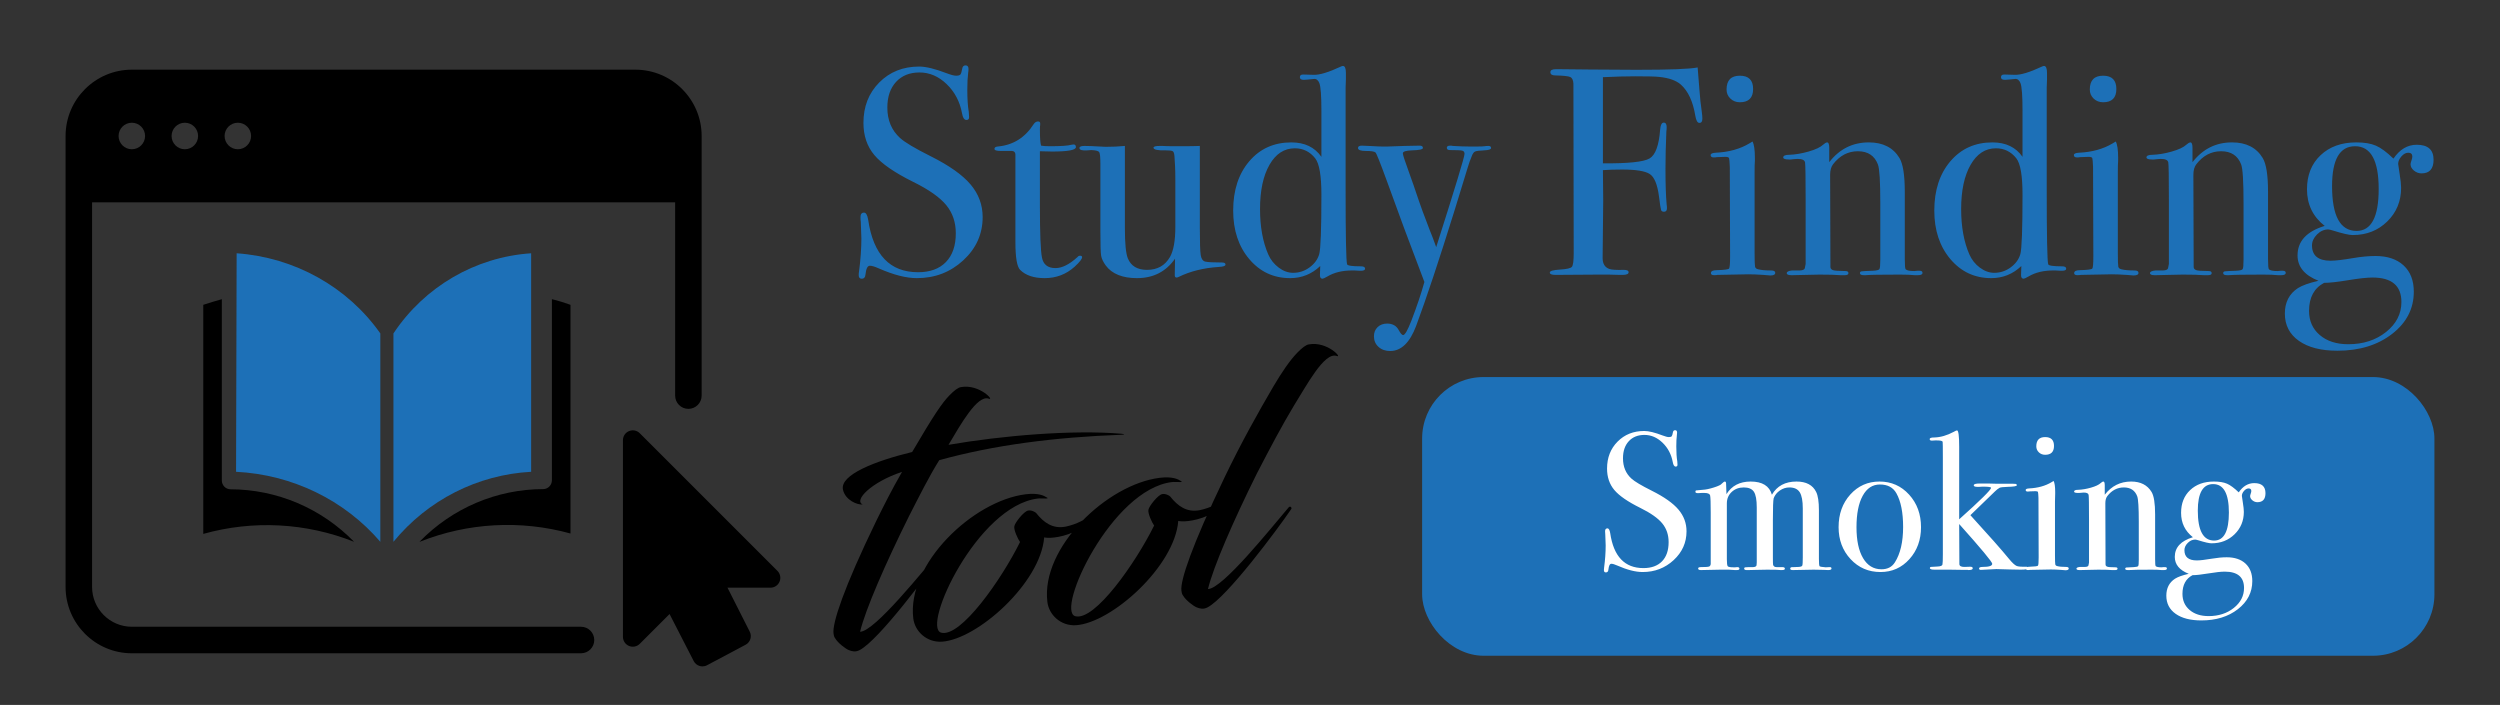 <?xml version="1.0" encoding="UTF-8"?>
<svg width="610px" height="172px" viewBox="0 0 610 172" version="1.1" xmlns="http://www.w3.org/2000/svg" xmlns:xlink="http://www.w3.org/1999/xlink">
    <rect x="0" y="0" width="610" height="172" fill="#333333" stroke="none"/>
    <!-- Generator: Sketch 57.1 (83088) - https://sketch.com -->
    <title>studyfindiing-smoking-1c flat</title>
    <desc>Created with Sketch.</desc>
    <g id="studyfindiing-smoking-1c-flat" stroke="none" stroke-width="1" fill="none" fill-rule="evenodd">
        <g id="Group-4" transform="translate(193, 0)" fill-rule="nonzero">
            <path d="M46.768,52.96 C46.768,57.088 45.196,60.604 42.052,63.508 C38.908,66.412 35.128,67.864 30.712,67.864 C28.12,67.864 25.024,67.072 21.424,65.488 C20.464,65.056 19.744,64.84 19.264,64.84 C18.688,64.84 18.328,65.536 18.184,66.928 C18.136,67.648 17.824,68.008 17.248,68.008 C16.768,68.008 16.528,67.72 16.528,67.144 C16.528,66.76 16.552,66.472 16.6,66.28 C16.984,63.352 17.176,60.64 17.176,58.144 C17.176,57.664 17.128,56.32 17.032,54.112 C16.984,53.824 16.96,53.44 16.96,52.96 C16.96,52.24 17.248,51.88 17.824,51.88 C18.304,51.88 18.64,52.456 18.832,53.608 C20.08,62.152 24.136,66.424 31,66.424 C33.928,66.424 36.196,65.596 37.804,63.94 C39.412,62.284 40.216,59.944 40.216,56.92 C40.216,54.232 39.436,51.94 37.876,50.044 C36.316,48.148 33.64,46.264 29.848,44.392 C25.288,42.136 22.12,39.952 20.344,37.84 C18.568,35.728 17.68,33.112 17.68,29.992 C17.68,26.008 18.964,22.72 21.532,20.128 C24.1,17.536 27.352,16.24 31.288,16.24 C32.92,16.24 35.176,16.792 38.056,17.896 C39.064,18.28 39.808,18.472 40.288,18.472 C40.816,18.472 41.164,18.376 41.332,18.184 C41.5,17.992 41.656,17.488 41.8,16.672 C41.896,16.192 42.16,15.952 42.592,15.952 C43.072,15.952 43.312,16.24 43.312,16.816 C43.312,17.2 43.288,17.488 43.24,17.68 C43.096,18.832 43.024,20.224 43.024,21.856 C43.024,24.16 43.144,25.984 43.384,27.328 L43.456,28.48 C43.504,29.008 43.288,29.272 42.808,29.272 C42.28,29.272 41.92,28.72 41.728,27.616 C41.2,24.784 39.952,22.42 37.984,20.524 C36.016,18.628 33.808,17.68 31.36,17.68 C28.96,17.68 27.052,18.448 25.636,19.984 C24.22,21.52 23.512,23.608 23.512,26.248 C23.512,29.32 24.544,31.792 26.608,33.664 C27.76,34.72 30.256,36.208 34.096,38.128 C38.608,40.384 41.848,42.676 43.816,45.004 C45.784,47.332 46.768,49.984 46.768,52.96 Z M71.032,62.752 C71.032,63.184 70.432,63.952 69.232,65.056 C67.168,66.928 64.72,67.864 61.888,67.864 C59.248,67.864 57.256,67.192 55.912,65.848 C55.144,65.08 54.76,62.824 54.76,59.08 L54.76,37.624 C54.712,37.144 54.448,36.88 53.968,36.832 L51.232,36.832 C50.176,36.832 49.648,36.664 49.648,36.328 C49.648,35.992 49.912,35.8 50.44,35.752 C54.184,35.416 57.112,33.592 59.224,30.28 C59.512,29.848 59.872,29.632 60.304,29.632 C60.64,29.632 60.808,29.8 60.808,30.136 L60.808,30.424 C60.76,30.664 60.736,31.072 60.736,31.648 C60.736,33.664 60.832,34.96 61.024,35.536 C61.456,35.632 62.176,35.68 63.184,35.68 C65.824,35.68 67.576,35.56 68.44,35.32 C68.632,35.272 68.8,35.248 68.944,35.248 C69.328,35.248 69.52,35.464 69.52,35.896 C69.52,36.616 67.576,36.976 63.688,36.976 C63.016,36.976 62.032,36.952 60.736,36.904 L60.736,50.224 C60.736,56.944 60.904,61.156 61.24,62.86 C61.576,64.564 62.68,65.416 64.552,65.416 C66.136,65.416 67.912,64.528 69.88,62.752 C70.072,62.512 70.288,62.392 70.528,62.392 C70.864,62.392 71.032,62.512 71.032,62.752 Z M106.024,64.552 C106.024,64.888 105.496,65.08 104.44,65.128 C100.696,65.368 97.408,66.184 94.576,67.576 C94.384,67.672 94.216,67.72 94.072,67.72 C93.784,67.72 93.64,67.528 93.64,67.144 L93.712,63.112 C91.504,66.28 88.408,67.864 84.424,67.864 C80.872,67.864 78.328,66.832 76.792,64.768 C76.168,63.904 75.796,63.112 75.676,62.392 C75.556,61.672 75.496,59.728 75.496,56.56 L75.496,40.072 C75.496,38.392 75.4,37.408 75.208,37.12 C75.016,36.832 74.368,36.664 73.264,36.616 L72.328,36.688 C71.032,36.784 70.384,36.592 70.384,36.112 C70.384,35.776 70.792,35.608 71.608,35.608 C72.472,35.608 73.72,35.656 75.352,35.752 C76.168,35.8 76.648,35.824 76.792,35.824 C78.472,35.824 80.032,35.752 81.472,35.608 L81.472,55.696 C81.472,59.392 81.712,61.84 82.192,63.04 C82.96,64.912 84.52,65.848 86.872,65.848 C89.416,65.848 91.288,64.792 92.488,62.68 C93.352,61.144 93.784,58.696 93.784,55.336 L93.784,44.176 C93.784,42.544 93.76,41.32 93.712,40.504 L93.568,38.128 C93.52,37.408 93.364,36.988 93.1,36.868 C92.836,36.748 92.296,36.688 91.48,36.688 C89.464,36.736 88.456,36.52 88.456,36.04 C88.456,35.752 88.96,35.608 89.968,35.608 L90.616,35.608 C91,35.656 92.272,35.68 94.432,35.68 C97.312,35.68 99.088,35.656 99.76,35.608 L99.76,55.696 C99.76,59.152 99.832,61.336 99.976,62.248 C100.12,63.16 100.492,63.688 101.092,63.832 C101.692,63.976 103.048,64.048 105.16,64.048 C105.736,64.048 106.024,64.216 106.024,64.552 Z M140.08,65.56 C140.08,65.896 139.744,66.064 139.072,66.064 L138.712,66.064 C138.328,66.064 137.92,66.04 137.488,65.992 L136.912,65.992 C134.56,65.992 132.568,66.472 130.936,67.432 C130.264,67.816 129.856,68.008 129.712,68.008 C129.28,68.008 129.064,67.72 129.064,67.144 L129.136,64.912 C127.072,66.88 124.624,67.864 121.792,67.864 C117.76,67.864 114.436,66.316 111.82,63.22 C109.204,60.124 107.896,56.176 107.896,51.376 C107.896,46.432 109.204,42.424 111.82,39.352 C114.436,36.28 117.856,34.744 122.08,34.744 C125.344,34.744 127.792,35.92 129.424,38.272 L129.424,27.04 C129.424,23.392 129.256,21.136 128.92,20.272 C128.632,19.552 128.2,19.216 127.624,19.264 C126.232,19.408 125.392,19.48 125.104,19.48 C124.48,19.48 124.168,19.264 124.168,18.832 C124.168,18.4 124.432,18.184 124.96,18.184 L127.552,18.256 C128.992,18.304 131.2,17.632 134.176,16.24 C134.368,16.144 134.536,16.096 134.68,16.096 C135.16,16.096 135.4,16.672 135.4,17.824 L135.4,19.336 C135.352,20.104 135.328,20.776 135.328,21.352 L135.328,46.192 C135.328,57.568 135.448,63.664 135.688,64.48 C135.784,64.816 136.912,64.984 139.072,64.984 C139.744,64.984 140.08,65.176 140.08,65.56 Z M129.424,47.488 C129.424,42.88 128.92,39.928 127.912,38.632 C126.616,37 124.96,36.184 122.944,36.184 C120.352,36.184 118.288,37.528 116.752,40.216 C115.216,42.904 114.448,46.504 114.448,51.016 C114.448,55.336 115.12,59.032 116.464,62.104 C117.04,63.4 117.892,64.468 119.02,65.308 C120.148,66.148 121.312,66.568 122.512,66.568 C124,66.568 125.344,66.124 126.544,65.236 C127.744,64.348 128.524,63.28 128.884,62.032 C129.244,60.784 129.424,55.936 129.424,47.488 Z M170.824,36.112 C170.824,36.448 170.248,36.64 169.096,36.688 C167.944,36.736 167.212,36.832 166.9,36.976 C166.588,37.12 166.312,37.528 166.072,38.2 L165.568,39.496 L164.992,41.296 C164.32,43.504 163.312,46.792 161.968,51.16 C158.176,63.352 155.032,72.808 152.536,79.528 C151,83.608 148.888,85.648 146.2,85.648 C145.048,85.648 144.1,85.312 143.356,84.64 C142.612,83.968 142.24,83.104 142.24,82.048 C142.24,81.136 142.54,80.392 143.14,79.816 C143.74,79.24 144.52,78.952 145.48,78.952 C146.776,78.952 147.712,79.48 148.288,80.536 C148.72,81.352 149.08,81.76 149.368,81.76 C149.8,81.76 150.472,80.584 151.384,78.232 C152.728,74.728 153.784,71.584 154.552,68.8 C151,59.488 147.976,51.352 145.48,44.392 C143.752,39.64 142.792,37.24 142.6,37.192 C142.312,36.952 141.532,36.832 140.26,36.832 C138.988,36.832 138.352,36.592 138.352,36.112 C138.352,35.728 138.664,35.536 139.288,35.536 C139.816,35.536 140.632,35.572 141.736,35.644 C142.84,35.716 143.68,35.752 144.256,35.752 L145.552,35.752 C146.56,35.704 147.952,35.656 149.728,35.608 L153.4,35.536 C153.928,35.536 154.192,35.728 154.192,36.112 C154.192,36.448 153.304,36.64 151.528,36.688 C150.04,36.736 149.296,36.976 149.296,37.408 C149.296,37.792 149.776,39.28 150.736,41.872 C151.12,42.976 151.528,44.128 151.96,45.328 L153.184,48.928 C153.52,49.984 154.408,52.384 155.848,56.128 C156.328,57.28 156.856,58.672 157.432,60.304 C162.04,45.856 164.344,38.272 164.344,37.552 C164.344,37.12 164.164,36.856 163.804,36.76 C163.444,36.664 162.424,36.616 160.744,36.616 C160.264,36.616 160.024,36.424 160.024,36.04 C160.024,35.704 160.312,35.536 160.888,35.536 C161.128,35.536 161.32,35.56 161.464,35.608 C163.096,35.704 164.44,35.752 165.496,35.752 L167.512,35.752 C168.376,35.752 168.94,35.728 169.204,35.68 C169.468,35.632 169.792,35.608 170.176,35.608 C170.608,35.608 170.824,35.776 170.824,36.112 Z M222.376,28.984 C222.376,29.656 222.136,29.992 221.656,29.992 C221.176,29.992 220.84,29.392 220.648,28.192 C220.072,24.736 218.896,22.216 217.12,20.632 C215.968,19.624 214.192,19 211.792,18.76 C210.928,18.664 209.008,18.616 206.032,18.616 C203.824,18.616 201.184,18.688 198.112,18.832 L198.112,39.856 C204.256,39.904 208.048,39.508 209.488,38.668 C210.928,37.828 211.792,35.464 212.08,31.576 C212.176,30.472 212.464,29.92 212.944,29.92 C213.424,29.92 213.664,30.28 213.664,31 C213.664,31.432 213.64,31.792 213.592,32.08 C213.448,35.392 213.376,38.464 213.376,41.296 C213.376,44.944 213.472,47.824 213.664,49.936 C213.712,50.128 213.736,50.416 213.736,50.8 C213.736,51.376 213.496,51.664 213.016,51.664 C212.632,51.664 212.392,51.52 212.296,51.232 C212.2,50.944 212.032,49.84 211.792,47.92 C211.408,44.992 210.652,43.168 209.524,42.448 C208.396,41.728 206.152,41.368 202.792,41.368 C201.016,41.368 199.456,41.416 198.112,41.512 L198.184,48.856 L198.04,62.968 C198.04,64.36 198.592,65.248 199.696,65.632 C200.224,65.824 201.4,65.896 203.224,65.848 C203.992,65.848 204.376,66.04 204.376,66.424 C204.376,66.856 203.896,67.072 202.936,67.072 L202.216,67.072 C201.544,67.072 200.632,67.048 199.48,67 L197.248,67 L186.52,67.072 C185.608,67.072 185.152,66.88 185.152,66.496 C185.152,66.112 185.98,65.872 187.636,65.776 C189.292,65.68 190.264,65.452 190.552,65.092 C190.84,64.732 190.984,63.616 190.984,61.744 L190.912,20.416 C190.864,19.552 190.612,19.012 190.156,18.796 C189.7,18.58 188.464,18.448 186.448,18.4 C185.68,18.4 185.296,18.136 185.296,17.608 C185.296,17.128 185.728,16.888 186.592,16.888 L187.744,16.888 C187.648,16.888 189.964,16.912 194.692,16.96 C199.42,17.008 203.296,17.032 206.32,17.032 C214.432,17.032 219.4,16.84 221.224,16.456 C221.272,17.08 221.416,18.88 221.656,21.856 C221.8,23.872 221.992,25.672 222.232,27.256 C222.328,27.928 222.376,28.504 222.376,28.984 Z M234.76,21.712 C234.76,23.872 233.68,24.952 231.52,24.952 C230.608,24.952 229.84,24.652 229.216,24.052 C228.592,23.452 228.28,22.72 228.28,21.856 C228.28,19.6 229.36,18.472 231.52,18.472 C233.68,18.472 234.76,19.552 234.76,21.712 Z M240.16,66.568 C240.16,67 239.752,67.216 238.936,67.216 C238.984,67.216 238.408,67.168 237.208,67.072 C235.768,66.976 234.568,66.928 233.608,66.928 L226.12,67.072 C225.88,67.12 225.592,67.144 225.256,67.144 C224.728,67.144 224.464,66.976 224.464,66.64 C224.464,66.16 224.944,65.92 225.904,65.92 C227.728,65.872 228.724,65.74 228.892,65.524 C229.06,65.308 229.144,64.312 229.144,62.536 L229.072,40.72 C229.024,39.52 228.964,38.812 228.892,38.596 C228.82,38.38 228.52,38.272 227.992,38.272 L225.904,38.344 C225.712,38.392 225.472,38.416 225.184,38.416 C224.656,38.416 224.392,38.224 224.392,37.84 C224.392,37.504 224.8,37.312 225.616,37.264 C228.832,37.12 231.592,36.352 233.896,34.96 L234.616,34.528 C235,35.248 235.192,36.568 235.192,38.488 L235.192,39.208 C235.144,39.784 235.12,40.72 235.12,42.016 L235.12,61.672 C235.12,63.592 235.156,64.72 235.228,65.056 C235.3,65.392 235.552,65.608 235.984,65.704 C236.704,65.896 237.76,65.992 239.152,65.992 C239.824,65.992 240.16,66.184 240.16,66.568 Z M276.088,66.568 C276.088,66.952 275.728,67.144 275.008,67.144 L274.144,67.144 C273.28,67.048 272.104,67 270.616,67 C265.912,67 263.128,67.048 262.264,67.144 L261.76,67.144 C261.136,67.144 260.824,66.976 260.824,66.64 C260.824,66.4 260.956,66.256 261.22,66.208 C261.484,66.16 262.408,66.112 263.992,66.064 C264.904,66.016 265.432,65.884 265.576,65.668 C265.72,65.452 265.792,64.672 265.792,63.328 L265.792,49.504 C265.792,44.272 265.6,41.152 265.216,40.144 C264.4,37.984 262.768,36.904 260.32,36.904 C257.92,36.904 255.904,37.96 254.272,40.072 C253.792,40.696 253.552,41.56 253.552,42.664 L253.624,65.128 C253.624,65.704 254.128,66.016 255.136,66.064 L257.296,66.136 C257.776,66.136 258.016,66.304 258.016,66.64 C258.016,66.976 257.728,67.144 257.152,67.144 L256,67.144 C254.944,67.048 253.264,67 250.96,67 C250.432,67 249.292,67.024 247.54,67.072 C245.788,67.12 244.768,67.144 244.48,67.144 L244.048,67.144 C243.328,67.144 242.968,66.976 242.968,66.64 C242.968,66.304 243.4,66.088 244.264,65.992 L246.064,65.992 C246.784,65.992 247.216,65.824 247.36,65.488 L247.576,64.408 L247.576,48.712 C247.576,43.24 247.528,40.216 247.432,39.64 C247.336,39.064 246.736,38.776 245.632,38.776 C245.296,38.776 244.72,38.824 243.904,38.92 L243.544,38.92 C242.584,38.92 242.104,38.752 242.104,38.416 C242.104,37.984 242.608,37.768 243.616,37.768 C245.056,37.72 246.616,37.456 248.296,36.976 C249.976,36.496 251.152,35.944 251.824,35.32 C252.256,34.936 252.592,34.744 252.832,34.744 C253.168,34.744 253.336,35.2 253.336,36.112 L253.336,39.568 C255.832,36.352 259.048,34.744 262.984,34.744 C266.44,34.744 268.936,36.016 270.472,38.56 C271.336,40 271.768,42.736 271.768,46.768 L271.768,63.184 C271.768,64.72 271.84,65.56 271.984,65.704 C272.272,65.992 272.968,66.136 274.072,66.136 C274.216,66.136 274.48,66.112 274.864,66.064 L275.368,66.064 C275.848,66.064 276.088,66.232 276.088,66.568 Z M311.152,65.56 C311.152,65.896 310.816,66.064 310.144,66.064 L309.784,66.064 C309.4,66.064 308.992,66.04 308.56,65.992 L307.984,65.992 C305.632,65.992 303.64,66.472 302.008,67.432 C301.336,67.816 300.928,68.008 300.784,68.008 C300.352,68.008 300.136,67.72 300.136,67.144 L300.208,64.912 C298.144,66.88 295.696,67.864 292.864,67.864 C288.832,67.864 285.508,66.316 282.892,63.22 C280.276,60.124 278.968,56.176 278.968,51.376 C278.968,46.432 280.276,42.424 282.892,39.352 C285.508,36.28 288.928,34.744 293.152,34.744 C296.416,34.744 298.864,35.92 300.496,38.272 L300.496,27.04 C300.496,23.392 300.328,21.136 299.992,20.272 C299.704,19.552 299.272,19.216 298.696,19.264 C297.304,19.408 296.464,19.48 296.176,19.48 C295.552,19.48 295.24,19.264 295.24,18.832 C295.24,18.4 295.504,18.184 296.032,18.184 L298.624,18.256 C300.064,18.304 302.272,17.632 305.248,16.24 C305.44,16.144 305.608,16.096 305.752,16.096 C306.232,16.096 306.472,16.672 306.472,17.824 L306.472,19.336 C306.424,20.104 306.4,20.776 306.4,21.352 L306.4,46.192 C306.4,57.568 306.52,63.664 306.76,64.48 C306.856,64.816 307.984,64.984 310.144,64.984 C310.816,64.984 311.152,65.176 311.152,65.56 Z M300.496,47.488 C300.496,42.88 299.992,39.928 298.984,38.632 C297.688,37 296.032,36.184 294.016,36.184 C291.424,36.184 289.36,37.528 287.824,40.216 C286.288,42.904 285.52,46.504 285.52,51.016 C285.52,55.336 286.192,59.032 287.536,62.104 C288.112,63.4 288.964,64.468 290.092,65.308 C291.22,66.148 292.384,66.568 293.584,66.568 C295.072,66.568 296.416,66.124 297.616,65.236 C298.816,64.348 299.596,63.28 299.956,62.032 C300.316,60.784 300.496,55.936 300.496,47.488 Z M323.392,21.712 C323.392,23.872 322.312,24.952 320.152,24.952 C319.24,24.952 318.472,24.652 317.848,24.052 C317.224,23.452 316.912,22.72 316.912,21.856 C316.912,19.6 317.992,18.472 320.152,18.472 C322.312,18.472 323.392,19.552 323.392,21.712 Z M328.792,66.568 C328.792,67 328.384,67.216 327.568,67.216 C327.616,67.216 327.04,67.168 325.84,67.072 C324.4,66.976 323.2,66.928 322.24,66.928 L314.752,67.072 C314.512,67.12 314.224,67.144 313.888,67.144 C313.36,67.144 313.096,66.976 313.096,66.64 C313.096,66.16 313.576,65.92 314.536,65.92 C316.36,65.872 317.356,65.74 317.524,65.524 C317.692,65.308 317.776,64.312 317.776,62.536 L317.704,40.72 C317.656,39.52 317.596,38.812 317.524,38.596 C317.452,38.38 317.152,38.272 316.624,38.272 L314.536,38.344 C314.344,38.392 314.104,38.416 313.816,38.416 C313.288,38.416 313.024,38.224 313.024,37.84 C313.024,37.504 313.432,37.312 314.248,37.264 C317.464,37.12 320.224,36.352 322.528,34.96 L323.248,34.528 C323.632,35.248 323.824,36.568 323.824,38.488 L323.824,39.208 C323.776,39.784 323.752,40.72 323.752,42.016 L323.752,61.672 C323.752,63.592 323.788,64.72 323.86,65.056 C323.932,65.392 324.184,65.608 324.616,65.704 C325.336,65.896 326.392,65.992 327.784,65.992 C328.456,65.992 328.792,66.184 328.792,66.568 Z M364.72,66.568 C364.72,66.952 364.36,67.144 363.64,67.144 L362.776,67.144 C361.912,67.048 360.736,67 359.248,67 C354.544,67 351.76,67.048 350.896,67.144 L350.392,67.144 C349.768,67.144 349.456,66.976 349.456,66.64 C349.456,66.4 349.588,66.256 349.852,66.208 C350.116,66.16 351.04,66.112 352.624,66.064 C353.536,66.016 354.064,65.884 354.208,65.668 C354.352,65.452 354.424,64.672 354.424,63.328 L354.424,49.504 C354.424,44.272 354.232,41.152 353.848,40.144 C353.032,37.984 351.4,36.904 348.952,36.904 C346.552,36.904 344.536,37.96 342.904,40.072 C342.424,40.696 342.184,41.56 342.184,42.664 L342.256,65.128 C342.256,65.704 342.76,66.016 343.768,66.064 L345.928,66.136 C346.408,66.136 346.648,66.304 346.648,66.64 C346.648,66.976 346.36,67.144 345.784,67.144 L344.632,67.144 C343.576,67.048 341.896,67 339.592,67 C339.064,67 337.924,67.024 336.172,67.072 C334.42,67.12 333.4,67.144 333.112,67.144 L332.68,67.144 C331.96,67.144 331.6,66.976 331.6,66.64 C331.6,66.304 332.032,66.088 332.896,65.992 L334.696,65.992 C335.416,65.992 335.848,65.824 335.992,65.488 L336.208,64.408 L336.208,48.712 C336.208,43.24 336.16,40.216 336.064,39.64 C335.968,39.064 335.368,38.776 334.264,38.776 C333.928,38.776 333.352,38.824 332.536,38.92 L332.176,38.92 C331.216,38.92 330.736,38.752 330.736,38.416 C330.736,37.984 331.24,37.768 332.248,37.768 C333.688,37.72 335.248,37.456 336.928,36.976 C338.608,36.496 339.784,35.944 340.456,35.32 C340.888,34.936 341.224,34.744 341.464,34.744 C341.8,34.744 341.968,35.2 341.968,36.112 L341.968,39.568 C344.464,36.352 347.68,34.744 351.616,34.744 C355.072,34.744 357.568,36.016 359.104,38.56 C359.968,40 360.4,42.736 360.4,46.768 L360.4,63.184 C360.4,64.72 360.472,65.56 360.616,65.704 C360.904,65.992 361.6,66.136 362.704,66.136 C362.848,66.136 363.112,66.112 363.496,66.064 L364,66.064 C364.48,66.064 364.72,66.232 364.72,66.568 Z M400.792,38.992 C400.792,41.2 399.808,42.304 397.84,42.304 C397.168,42.304 396.556,42.076 396.004,41.62 C395.452,41.164 395.176,40.648 395.176,40.072 C395.176,39.88 395.248,39.58 395.392,39.172 C395.536,38.764 395.608,38.44 395.608,38.2 C395.608,37.576 395.272,37.264 394.6,37.264 C394.024,37.264 393.472,37.564 392.944,38.164 C392.416,38.764 392.152,39.376 392.152,40 C392.152,40.144 392.272,40.96 392.512,42.448 C392.752,43.936 392.872,45.064 392.872,45.832 C392.872,49.096 391.744,51.832 389.488,54.04 C387.232,56.248 384.424,57.352 381.064,57.352 C380.2,57.352 378.616,56.992 376.312,56.272 C375.688,56.08 375.28,55.984 375.088,55.984 C374.08,55.984 373.168,56.392 372.352,57.208 C371.536,58.024 371.128,58.912 371.128,59.872 C371.128,62.368 372.64,63.616 375.664,63.616 C376.816,63.616 378.664,63.4 381.208,62.968 C383.176,62.632 384.976,62.464 386.608,62.464 C389.536,62.464 391.828,63.232 393.484,64.768 C395.14,66.304 395.968,68.44 395.968,71.176 C395.968,75.304 394.204,78.736 390.676,81.472 C387.148,84.208 382.696,85.576 377.32,85.576 C373.336,85.576 370.204,84.772 367.924,83.164 C365.644,81.556 364.504,79.336 364.504,76.504 C364.504,73.768 365.56,71.704 367.672,70.312 C368.728,69.64 370.408,69.04 372.712,68.512 C369.304,67.168 367.6,65.104 367.6,62.32 C367.6,58.864 369.808,56.464 374.224,55.12 C371.344,52.864 369.904,49.888 369.904,46.192 C369.904,42.736 371.008,39.964 373.216,37.876 C375.424,35.788 378.328,34.744 381.928,34.744 C383.896,34.744 385.492,35.008 386.716,35.536 C387.94,36.064 389.368,37.12 391,38.704 C392.536,36.448 394.432,35.32 396.688,35.32 C399.424,35.32 400.792,36.544 400.792,38.992 Z M387.4,46.12 C387.4,39.16 385.48,35.68 381.64,35.68 C377.896,35.68 376.024,38.92 376.024,45.4 C376.024,52.696 378.016,56.344 382,56.344 C385.6,56.344 387.4,52.936 387.4,46.12 Z M392.944,73.696 C392.944,69.712 390.592,67.72 385.888,67.72 C384.544,67.72 382.564,67.936 379.948,68.368 C377.332,68.8 375.376,69.016 374.08,69.016 C371.632,70.312 370.408,72.592 370.408,75.856 C370.408,78.304 371.284,80.272 373.036,81.76 C374.788,83.248 377.104,83.992 379.984,83.992 C383.632,83.992 386.704,82.996 389.2,81.004 C391.696,79.012 392.944,76.576 392.944,73.696 Z" id="StudyFinding" fill="#1D70B7"></path>
            <path d="M57.582,102.522 C63.978,94.158 66.274,91.534 68.324,89.894 C69.554,88.91 70.62,88.254 71.358,88.254 C75.95,88.008 79.23,92.764 77.672,91.862 C75.048,90.632 70.21,97.192 66.602,101.866 C79.804,101.21 97.106,101.866 108.832,104.326 C109.488,104.49 109.816,104.654 108.832,104.572 C92.596,103.178 77.59,103.26 63.896,105.31 C60.862,109.082 58.156,113.182 54.876,118.02 C47.742,128.844 41.592,139.258 39.624,144.506 C43.15,144.916 56.762,131.55 61.6,127.122 C62.092,126.712 62.42,127.368 62.174,127.614 C58.156,132.206 43.888,147.13 38.968,148.934 C37.902,149.344 37.082,149.016 36.344,148.606 C35.688,148.278 33.884,146.556 33.392,145.326 C33.31,145.162 33.146,144.998 33.146,144.096 C33.146,141.636 36.836,133.6 46.922,118.02 C49.136,114.658 51.514,111.05 54.548,107.032 C46.758,108.59 41.92,112.526 44.052,113.756 C42.74,113.756 39.952,112.198 39.706,109.574 C39.378,105.884 48.398,103.588 57.582,102.522 Z M88.66,117.774 C87.84,117.692 87.184,117.528 86.61,117.528 C71.768,117.528 54.63,145.162 59.222,147.13 C63.814,149.016 75.54,135.896 81.034,127.532 C80.624,126.794 79.804,124.334 80.132,123.514 C80.378,122.694 82.838,120.234 83.904,120.152 C84.724,120.07 85.626,120.726 85.79,120.972 C87.348,123.514 89.316,125.4 92.596,125.154 C98.09,124.662 101.124,121.464 102.026,121.546 C101.616,122.694 98.336,125.4 94.318,126.712 C92.514,127.286 90.792,127.45 89.48,127.45 C88.25,127.45 87.43,127.286 87.02,127.122 C84.806,138.028 67.832,149.836 59.14,149.344 C55.368,149.098 52.908,145.982 52.908,142.866 C52.908,129.5 70.866,116.134 83.822,116.134 C86.938,116.134 88.25,117.036 88.824,117.528 C89.234,117.774 88.988,117.774 88.66,117.774 Z M121.624,117.774 C120.804,117.692 120.148,117.528 119.574,117.528 C104.732,117.528 87.594,145.162 92.186,147.13 C96.778,149.016 108.504,135.896 113.998,127.532 C113.588,126.794 112.768,124.334 113.096,123.514 C113.342,122.694 115.802,120.234 116.868,120.152 C117.688,120.07 118.59,120.726 118.754,120.972 C120.312,123.514 122.28,125.4 125.56,125.154 C131.054,124.662 134.088,121.464 134.99,121.546 C134.58,122.694 131.3,125.4 127.282,126.712 C125.478,127.286 123.756,127.45 122.444,127.45 C121.214,127.45 120.394,127.286 119.984,127.122 C117.77,138.028 100.796,149.836 92.104,149.344 C88.332,149.098 85.872,145.982 85.872,142.866 C85.872,129.5 103.83,116.134 116.786,116.134 C119.902,116.134 121.214,117.036 121.788,117.528 C122.198,117.774 121.952,117.774 121.624,117.774 Z M132.448,118.02 C137.532,110.066 142.78,102.932 147.044,97.356 C149.504,94.158 151.8,91.534 153.85,89.894 C155.08,88.91 156.146,88.254 156.884,88.254 C161.476,88.008 164.756,92.764 163.198,91.862 C160.328,90.55 154.998,98.258 151.39,102.686 C147.864,107.196 144.502,112.034 140.402,118.02 C133.268,128.844 127.118,139.258 125.15,144.506 C128.676,144.916 142.288,131.55 147.126,127.122 C147.618,126.712 147.946,127.368 147.7,127.614 C143.682,132.206 129.414,147.13 124.494,148.934 C123.428,149.344 122.608,149.016 121.87,148.606 C121.214,148.278 119.41,146.556 118.918,145.326 C118.836,145.162 118.672,144.998 118.672,144.096 C118.672,141.636 122.444,133.682 132.448,118.02 Z M52.58,263.796 C50.694,263.796 49.382,260.926 49.382,259.286 C49.382,257.154 59.304,256.662 64.224,256.662 C71.194,256.662 81.854,258.712 81.854,259.696 C81.854,259.778 81.854,259.942 81.69,259.942 C67.586,259.942 54.138,263.796 52.58,263.796 Z M62.174,383.414 C58.402,383.086 45.692,390.876 44.626,394.73 C44.298,396.124 46.266,397.436 47.086,398.174 C60.206,390.794 70.702,388.99 71.768,388.99 C71.932,388.99 72.26,389.154 72.26,389.4 C72.998,389.646 56.762,393.91 47.824,399.24 C48.89,400.06 50.94,402.438 50.694,404.16 C49.546,409.49 38.722,413.836 33.392,413.836 C31.588,413.836 30.686,412.36 30.276,410.556 C30.522,407.03 42.576,400.142 45.446,398.994 C44.544,397.846 39.706,394.894 40.444,391.286 C41.756,385.054 53.564,378.904 60.78,378.904 C63.076,378.904 64.142,382.676 63.896,385.054 C63.814,386.202 58.648,391.122 56.434,391.122 C56.352,391.122 56.188,390.794 56.27,390.794 C56.516,390.794 62.01,385.054 62.174,383.414 Z M45.774,400.388 C40.854,403.176 34.786,407.276 32.408,409.654 C35.606,408.752 45.774,403.504 45.774,400.388 Z M85.79,383.414 C82.018,383.086 69.308,390.876 68.242,394.73 C67.914,396.124 69.882,397.436 70.702,398.174 C83.822,390.794 94.318,388.99 95.384,388.99 C95.548,388.99 95.876,389.154 95.876,389.4 C96.614,389.646 80.378,393.91 71.44,399.24 C72.506,400.06 74.556,402.438 74.31,404.16 C73.162,409.49 62.338,413.836 57.008,413.836 C55.204,413.836 54.302,412.36 53.892,410.556 C54.138,407.03 66.192,400.142 69.062,398.994 C68.16,397.846 63.322,394.894 64.06,391.286 C65.372,385.054 77.18,378.904 84.396,378.904 C86.692,378.904 87.758,382.676 87.512,385.054 C87.43,386.202 82.264,391.122 80.05,391.122 C79.968,391.122 79.804,390.794 79.886,390.794 C80.132,390.794 85.626,385.054 85.79,383.414 Z M69.39,400.388 C64.47,403.176 58.402,407.276 56.024,409.654 C59.222,408.752 69.39,403.504 69.39,400.388 Z M119.902,413.098 C118.016,413.098 115.638,409.982 115.638,408.424 C115.638,403.75 124.576,390.056 128.84,386.12 C113.916,396.452 105.388,410.638 103.092,410.638 C101.944,410.638 99.32,408.014 99.32,406.374 C99.32,403.258 105.634,391.45 111.128,386.448 C102.846,391.45 95.22,399.158 89.234,405.882 C87.84,407.44 86.938,408.506 86.364,409.244 C84.068,411.95 83.658,413.59 84.888,414.164 C82.428,414.738 80.296,412.196 79.64,409.9 C79.476,409.326 79.804,407.112 81.936,403.34 C85.462,396.698 90.382,389.154 94.892,383.824 C96.04,382.43 97.188,381.282 98.09,380.544 C98.418,380.216 98.91,380.134 99.156,380.134 C101.206,380.134 104.322,383.332 104.322,385.382 C104.322,385.71 103.994,385.3 103.338,385.218 C102.764,385.136 101.616,385.956 100.55,387.268 C97.024,391.286 89.808,402.028 87.922,405.226 C93.17,398.256 110.882,382.266 114.326,381.528 C114.49,381.446 114.654,381.446 114.818,381.446 C116.458,381.446 119.164,385.546 118.344,386.366 C114.162,390.794 106.782,402.602 106.782,405.472 C114.49,395.714 130.07,380.544 133.514,380.544 C135.318,380.544 138.024,384.972 136.958,385.874 C134.908,387.514 122.116,405.308 122.116,408.916 C127.446,407.686 139.418,396.124 144.666,391.122 C145.24,390.712 145.65,391.368 145.404,391.614 C138.27,399.404 124.74,413.098 119.902,413.098 Z M170.496,381.774 C169.676,381.692 169.02,381.528 168.446,381.528 C153.604,381.528 136.466,409.162 141.058,411.13 C145.65,413.016 157.376,399.896 162.87,391.532 C162.46,390.794 161.64,388.334 161.968,387.514 C162.214,386.694 164.674,384.234 165.74,384.152 C166.56,384.07 167.462,384.726 167.626,384.972 C169.184,387.514 171.152,389.4 174.432,389.154 C179.926,388.662 182.96,385.464 183.862,385.546 C183.452,386.694 180.172,389.4 176.154,390.712 C174.35,391.286 172.628,391.45 171.316,391.45 C170.086,391.45 169.266,391.286 168.856,391.122 C166.642,402.028 149.668,413.836 140.976,413.344 C137.204,413.098 134.744,409.982 134.744,406.866 C134.744,393.5 152.702,380.134 165.658,380.134 C168.774,380.134 170.086,381.036 170.66,381.528 C171.07,381.774 170.824,381.774 170.496,381.774 Z M37.984,524.762 C38.476,523.45 40.034,522.794 41.592,522.466 C47.25,512.954 53.072,504.59 58.32,497.62 C62.502,492.044 66.028,488.026 68.652,485.894 C70.046,484.828 71.112,484.418 71.768,484.418 C76.524,484.418 79.64,489.256 78.164,488.354 C75.95,487.288 72.834,490.404 67.996,495.98 C67.094,497.046 63.076,502.212 63.076,502.212 C58.156,508.444 52.006,517.792 47.66,524.762 C54.138,517.874 63.978,510.248 67.996,510.248 C69.8,510.248 71.932,513.692 71.932,515.414 C71.932,521.482 55.204,532.06 46.102,531.24 C49.628,540.342 60.452,552.888 71.194,552.888 C74.064,552.888 76.934,551.986 79.64,549.936 C79.886,549.69 80.542,549.772 80.132,550.182 C76.688,553.462 72.834,554.856 68.898,554.856 C58.32,554.856 47.25,544.688 41.674,535.094 C39.706,538.784 35.196,545.098 38.886,545.508 C37.902,545.918 37,545.59 36.18,545.098 C35.606,544.852 33.966,543.13 33.31,541.818 C33.146,541.162 33.146,538.456 35.77,533.126 C36.508,531.486 37.41,529.846 38.23,528.206 C37.902,526.894 37.656,525.664 37.984,524.762 Z M64.962,513.774 C59.304,515.168 46.184,527.468 45.364,528.616 C45.528,529.436 45.692,530.01 45.856,530.256 C53.072,529.272 62.502,518.694 64.962,513.774 Z M67.832,545.098 C67.504,545.098 67.258,545.098 66.848,545.016 C65.536,544.606 63.486,542.556 63.486,541.08 C63.486,536.324 75.376,518.448 80.624,514.266 C81.034,513.856 81.526,513.774 81.854,513.774 C83.74,513.774 87.02,517.054 87.02,519.104 C87.02,519.432 86.61,519.022 85.954,518.94 C82.592,518.612 71.358,537.308 70.374,540.67 C75.376,539.358 87.348,527.96 92.35,523.122 C92.924,522.712 93.334,523.368 93.088,523.614 C85.954,531.322 72.916,544.688 67.832,545.098 Z M89.48,501.228 C91.366,500.982 93.17,502.622 94.236,503.852 C94.974,504.672 95.466,505.902 95.138,505.902 C94.974,505.902 94.318,505.574 93.416,505.984 C92.022,506.558 88.25,509.92 87.266,511.314 C86.118,512.79 84.396,511.068 84.314,509.592 C84.232,507.214 87.348,501.884 89.48,501.228 Z M125.068,517.874 C123.018,519.514 110.308,536.816 110.144,540.67 C115.31,539.276 127.036,528.042 132.284,523.122 C132.776,522.712 133.186,523.368 132.94,523.614 C125.806,531.404 112.44,544.934 107.52,544.934 C106.7,544.934 105.798,544.196 104.978,543.212 C104.076,542.146 103.502,540.916 103.502,540.014 C103.502,535.34 113.014,521.646 117.278,517.792 C110.554,520.826 98.5,530.748 92.432,537.308 C91.366,538.374 90.382,539.604 89.48,540.752 C87.266,543.376 86.692,545.59 87.922,546.164 C85.462,546.738 83.494,544.114 82.838,541.736 C82.674,541.162 83.084,538.948 85.134,535.176 C87.102,531.322 90.218,526.484 92.924,522.712 C95.876,518.53 99.484,514.184 101.616,512.544 C101.944,512.216 102.436,512.134 102.682,512.134 C104.732,512.134 107.848,515.332 107.848,517.382 C107.848,517.71 107.52,517.3 106.864,517.218 C105.798,517.136 102.764,520.58 100.304,523.778 C96.45,528.862 92.186,534.93 90.956,537.226 C91.858,535.914 93.416,534.274 95.138,532.634 C104.322,523.614 118.754,512.544 121.542,512.544 C123.51,512.544 126.134,516.972 125.068,517.874 Z M156.474,528.37 L151.472,537.636 C153.276,536.98 155.08,536.324 156.884,535.75 C158.196,535.34 159.508,535.586 158.36,535.996 C155.736,537.062 153.112,538.21 150.57,539.276 C140.074,557.562 126.544,578.144 110.8,582.326 C109.898,582.572 108.996,582.654 108.094,582.654 C105.06,582.654 102.518,581.26 102.518,577.816 C102.518,576.914 102.682,575.848 103.092,574.618 C106.372,564.204 122.526,550.92 141.386,541.9 C143.19,538.784 150.078,526.402 150.078,526.402 C150.16,526.32 148.11,527.796 146.552,529.19 C145.322,530.338 140.812,534.356 136.22,537.964 C131.546,541.572 126.708,545.098 124.986,545.098 C124.822,545.098 124.412,545.016 124.166,544.852 C122.69,543.95 120.64,540.998 120.64,539.358 C120.64,530.42 139.5,512.134 154.506,512.134 C157.704,512.134 161.804,513.446 161.804,517.3 C161.804,518.694 160.984,520.088 160.246,521.154 C160.082,521.236 160,521.154 160.082,521.072 C160.41,520.334 160.902,519.35 160.902,518.12 C160.902,515.66 159.344,514.43 156.884,514.594 C152.128,514.84 146.224,518.284 140.812,522.794 C133.022,529.436 127.036,539.522 127.856,540.178 C128.184,540.506 131.464,538.374 135.072,535.996 C139.008,533.372 142.862,530.338 145.568,528.042 C151.226,523.286 152.456,522.056 153.85,521.4 C155.408,520.662 158.852,525.09 158.524,526.074 C158.278,525.828 157.868,525.582 156.474,528.37 Z M112.194,576.34 C121.788,571.174 131.546,557.972 139.91,544.442 C124.986,552.314 113.588,561.662 107.848,572.322 C106.946,573.962 106.536,575.11 106.536,575.93 C106.536,577.078 107.274,577.488 108.34,577.488 C109.488,577.488 110.882,576.996 112.194,576.34 Z" id="tool-ssmoking" fill="#000000" transform="translate(107.069, 335.45) rotate(-7) translate(-107.069, -335.45) "></path>
        </g>
        <g id="Group-2" transform="translate(16, 17)" fill-rule="nonzero">
            <g id="browser" fill="#000000">
                <path d="M173.697,122.299 L140.099,88.703 C139.413,88.016 138.39,87.81 137.483,88.185 C136.586,88.554 136,89.428 136,90.402 L136,138.396 C136,139.365 136.586,140.244 137.483,140.613 C138.386,140.988 139.408,140.781 140.099,140.095 L147.371,132.824 L153.26,144.294 C153.553,144.866 154.062,145.293 154.676,145.49 C154.911,145.562 155.156,145.6 155.396,145.6 C155.784,145.6 156.173,145.504 156.519,145.317 L165.922,140.321 C167.078,139.711 167.53,138.286 166.934,137.119 L161.506,126.397 L171.998,126.397 C172.967,126.397 173.846,125.812 174.215,124.914 C174.59,124.017 174.384,122.985 173.697,122.299 Z" id="Path"></path>
                <path d="M125.767,135.927 L16.167,135.927 C10.819,135.927 6.467,131.571 6.467,126.218 L6.467,32.363 L148.733,32.363 L148.733,79.527 C148.733,81.314 150.182,82.764 151.967,82.764 C153.751,82.764 155.2,81.314 155.2,79.527 L155.2,16.182 C155.2,7.262 147.944,0 139.033,0 L16.167,0 C7.256,0 0,7.262 0,16.182 L0,126.218 C0,135.138 7.256,142.4 16.167,142.4 L125.767,142.4 C127.551,142.4 129,140.95 129,139.164 C129,137.377 127.551,135.927 125.767,135.927 Z M42.033,12.945 C43.818,12.945 45.267,14.395 45.267,16.182 C45.267,17.968 43.818,19.418 42.033,19.418 C40.249,19.418 38.8,17.968 38.8,16.182 C38.8,14.395 40.249,12.945 42.033,12.945 Z M29.1,12.945 C30.885,12.945 32.333,14.395 32.333,16.182 C32.333,17.968 30.885,19.418 29.1,19.418 C27.315,19.418 25.867,17.968 25.867,16.182 C25.867,14.395 27.315,12.945 29.1,12.945 Z M16.167,12.945 C17.951,12.945 19.4,14.395 19.4,16.182 C19.4,17.968 17.951,19.418 16.167,19.418 C14.382,19.418 12.933,17.968 12.933,16.182 C12.933,14.395 14.382,12.945 16.167,12.945 Z" id="Shape"></path>
            </g>
            <g id="open-book-(1)" transform="translate(33.6, 44.8)">
                <path d="M4.526,55.474 L4.526,11.2 C2.987,11.613 1.448,12.119 0,12.578 L0,68.471 C12.15,65.064 25.061,65.74 36.8,70.4 C28.822,62.216 17.954,57.603 6.609,57.586 C5.469,57.562 4.551,56.63 4.526,55.474 Z" id="Path" fill="#000000"></path>
                <path d="M8.139,0 L8,53.317 C21.688,54.002 34.454,60.198 43.2,70.4 L43.2,19.556 C35.215,8.203 22.302,1.001 8.139,0 Z" id="Path" fill="#1D70B7"></path>
                <path d="M85.062,11.2 L85.062,55.428 C85.038,56.584 84.118,57.516 82.975,57.54 C71.628,57.551 60.758,62.166 52.8,70.354 L52.8,70.4 C64.53,65.724 77.439,65.015 89.6,68.379 L89.6,12.578 C88.148,12.073 86.651,11.567 85.062,11.2 Z" id="Path" fill="#000000"></path>
                <path d="M80,0 C66.41,0.901 54,8.124 46.4,19.556 L46.4,70.4 C54.75,60.209 66.933,54.015 80,53.317 L80,0 Z" id="Path" fill="#1D70B7"></path>
            </g>
        </g>
        <rect id="Rectangle" fill="#1D70B7" x="347" y="92" width="247" height="68" rx="15"></rect>
        <path d="M411.512,129.64 C411.512,132.392 410.464,134.736 408.368,136.672 C406.272,138.608 403.752,139.576 400.808,139.576 C399.08,139.576 397.016,139.048 394.616,137.992 C393.976,137.704 393.496,137.56 393.176,137.56 C392.792,137.56 392.552,138.024 392.456,138.952 C392.424,139.432 392.216,139.672 391.832,139.672 C391.512,139.672 391.352,139.48 391.352,139.096 C391.352,138.84 391.368,138.648 391.4,138.52 C391.656,136.568 391.784,134.76 391.784,133.096 C391.784,132.776 391.752,131.88 391.688,130.408 C391.656,130.216 391.64,129.96 391.64,129.64 C391.64,129.16 391.832,128.92 392.216,128.92 C392.536,128.92 392.76,129.304 392.888,130.072 C393.72,135.768 396.424,138.616 401,138.616 C402.952,138.616 404.464,138.064 405.536,136.96 C406.608,135.856 407.144,134.296 407.144,132.28 C407.144,130.488 406.624,128.96 405.584,127.696 C404.544,126.432 402.76,125.176 400.232,123.928 C397.192,122.424 395.08,120.968 393.896,119.56 C392.712,118.152 392.12,116.408 392.12,114.328 C392.12,111.672 392.976,109.48 394.688,107.752 C396.4,106.024 398.568,105.16 401.192,105.16 C402.28,105.16 403.784,105.528 405.704,106.264 C406.376,106.52 406.872,106.648 407.192,106.648 C407.544,106.648 407.776,106.584 407.888,106.456 C408,106.328 408.104,105.992 408.2,105.448 C408.264,105.128 408.44,104.968 408.728,104.968 C409.048,104.968 409.208,105.16 409.208,105.544 C409.208,105.8 409.192,105.992 409.16,106.12 C409.064,106.888 409.016,107.816 409.016,108.904 C409.016,110.44 409.096,111.656 409.256,112.552 L409.304,113.32 C409.336,113.672 409.192,113.848 408.872,113.848 C408.52,113.848 408.28,113.48 408.152,112.744 C407.8,110.856 406.968,109.28 405.656,108.016 C404.344,106.752 402.872,106.12 401.24,106.12 C399.64,106.12 398.368,106.632 397.424,107.656 C396.48,108.68 396.008,110.072 396.008,111.832 C396.008,113.88 396.696,115.528 398.072,116.776 C398.84,117.48 400.504,118.472 403.064,119.752 C406.072,121.256 408.232,122.784 409.544,124.336 C410.856,125.888 411.512,127.656 411.512,129.64 Z M446.888,138.712 C446.888,138.968 446.616,139.096 446.072,139.096 C446.008,139.096 445.664,139.08 445.04,139.048 C444.416,139.016 443.576,139 442.52,139 C442.424,139 440.728,139.032 437.432,139.096 C437.016,139.096 436.808,138.984 436.808,138.76 C436.808,138.504 436.984,138.376 437.336,138.376 L437.72,138.376 L438.92,138.328 C439.4,138.296 439.68,138.184 439.76,137.992 C439.84,137.8 439.88,137.128 439.88,135.976 L439.88,124.072 C439.88,122.216 439.632,120.896 439.136,120.112 C438.64,119.328 437.8,118.936 436.616,118.936 C435.784,118.936 435.008,119.184 434.288,119.68 C433.568,120.176 433.064,120.808 432.776,121.576 C432.648,122.056 432.584,123.832 432.584,126.904 L432.584,135.976 C432.584,137.032 432.6,137.64 432.632,137.8 C432.728,138.184 433.016,138.376 433.496,138.376 L434.888,138.376 C435.304,138.376 435.512,138.504 435.512,138.76 C435.512,138.984 435.272,139.096 434.792,139.096 L434.456,139.096 C434.136,139.032 433.048,139 431.192,139 C430.552,139 429.696,139.016 428.624,139.048 C427.552,139.08 426.904,139.096 426.68,139.096 L426.152,139.096 C425.768,139.096 425.576,138.968 425.576,138.712 C425.576,138.552 425.672,138.456 425.864,138.424 C426.056,138.392 426.696,138.376 427.784,138.376 C428.296,138.344 428.568,138.184 428.6,137.896 L428.648,137.224 L428.648,123.832 C428.648,121.976 428.416,120.696 427.952,119.992 C427.488,119.288 426.664,118.936 425.48,118.936 C424.296,118.936 423.312,119.304 422.528,120.04 C421.744,120.776 421.352,121.704 421.352,122.824 L421.352,136.456 C421.352,137.416 421.424,137.984 421.568,138.16 C421.712,138.336 422.184,138.424 422.984,138.424 L423.368,138.424 C423.56,138.392 423.736,138.376 423.896,138.376 C424.248,138.376 424.424,138.504 424.424,138.76 C424.424,138.984 424.216,139.096 423.8,139.096 L423.32,139.096 C422.552,139 421.352,138.968 419.72,139 L415.016,139.096 C414.568,139.096 414.344,138.968 414.344,138.712 C414.344,138.488 414.552,138.376 414.968,138.376 C416.184,138.376 416.888,138.32 417.08,138.208 C417.272,138.096 417.384,137.896 417.416,137.608 L417.416,125.128 C417.416,122.728 417.368,121.32 417.272,120.904 C417.176,120.488 416.712,120.28 415.88,120.28 L415.208,120.28 C414.92,120.312 414.616,120.328 414.296,120.328 C413.88,120.328 413.672,120.216 413.672,119.992 C413.672,119.8 413.744,119.688 413.888,119.656 C414.032,119.624 414.552,119.576 415.448,119.512 C416.184,119.48 417.104,119.288 418.208,118.936 C419.312,118.584 419.944,118.28 420.104,118.024 C420.456,117.672 420.712,117.496 420.872,117.496 C421.032,117.496 421.128,117.624 421.16,117.88 C421.192,118.136 421.224,119.032 421.256,120.568 C422.536,118.52 424.504,117.496 427.16,117.496 C430.008,117.496 431.736,118.568 432.344,120.712 C433.592,118.568 435.592,117.496 438.344,117.496 C440.712,117.496 442.312,118.344 443.144,120.04 C443.592,120.936 443.816,122.424 443.816,124.504 L443.816,136.36 C443.816,137.448 443.872,138.048 443.984,138.16 C444.096,138.272 444.6,138.36 445.496,138.424 L446.36,138.376 C446.712,138.344 446.888,138.456 446.888,138.712 Z M468.728,128.632 C468.728,131.736 467.784,134.336 465.896,136.432 C464.008,138.528 461.656,139.576 458.84,139.576 C455.928,139.576 453.496,138.528 451.544,136.432 C449.592,134.336 448.616,131.736 448.616,128.632 C448.616,125.432 449.568,122.776 451.472,120.664 C453.376,118.552 455.752,117.496 458.6,117.496 C461.48,117.496 463.888,118.56 465.824,120.688 C467.76,122.816 468.728,125.464 468.728,128.632 Z M464.36,128.584 C464.36,125.064 463.816,122.328 462.728,120.376 C461.928,118.936 460.584,118.216 458.696,118.216 C456.904,118.216 455.504,119.136 454.496,120.976 C453.488,122.816 452.984,125.368 452.984,128.632 C452.984,131.864 453.52,134.384 454.592,136.192 C455.664,138 457.16,138.904 459.08,138.904 C460.552,138.904 461.64,138.344 462.344,137.224 C463.688,135.112 464.36,132.232 464.36,128.584 Z M494.84,138.664 C494.84,138.888 494.248,139 493.064,139 C492.136,139 491.272,138.984 490.472,138.952 C488.84,138.888 487.72,138.856 487.112,138.856 C486.696,138.856 486.064,138.888 485.216,138.952 C484.368,139.016 483.736,139.048 483.32,139.048 C483.032,139.048 482.888,138.936 482.888,138.712 C482.888,138.456 483.192,138.328 483.8,138.328 C485.336,138.328 486.104,138.072 486.104,137.56 C486.104,137.112 483.416,133.88 478.04,127.864 L478.088,137.656 C478.12,138.136 478.568,138.36 479.432,138.328 L480.728,138.28 C481.144,138.28 481.352,138.408 481.352,138.664 C481.352,138.952 481,139.096 480.296,139.096 C480.36,139.096 480.28,139.08 480.056,139.048 L478.904,139.048 C478.136,139.016 477.096,139 475.784,139 L472.04,139 C471.272,139 470.888,138.872 470.888,138.616 C470.888,138.456 470.96,138.36 471.104,138.328 C471.248,138.296 471.8,138.264 472.76,138.232 C473.528,138.2 473.928,138.024 473.96,137.704 C474.024,137.48 474.056,136.648 474.056,135.208 L474.056,111.736 C474.056,109.208 474.04,107.896 474.008,107.8 C473.944,107.576 473.48,107.464 472.616,107.464 L472.136,107.464 C471.912,107.496 471.656,107.512 471.368,107.512 C471.016,107.512 470.84,107.384 470.84,107.128 C470.84,106.872 471.208,106.744 471.944,106.744 C473.48,106.712 475.08,106.248 476.744,105.352 C477.128,105.128 477.384,105.016 477.512,105.016 C477.864,105.016 478.04,106.344 478.04,109 L478.04,126.712 C483.224,122.072 485.816,119.512 485.816,119.032 C485.816,118.84 485.192,118.744 483.944,118.744 L483.656,118.744 C483.464,118.776 483.224,118.792 482.936,118.792 L482.456,118.792 C481.88,118.792 481.592,118.664 481.592,118.408 C481.592,118.12 482.088,117.976 483.08,117.976 L485.048,117.976 L486.824,118.024 L489.8,118.024 C490.952,118.024 491.624,118.04 491.816,118.072 C492.008,118.104 492.104,118.216 492.104,118.408 C492.104,118.632 491.352,118.76 489.848,118.792 C488.76,118.824 488.104,118.904 487.88,119.032 C487.496,119.256 487.128,119.544 486.776,119.896 L480.776,125.704 C485.224,130.568 488.376,134.136 490.232,136.408 C491,137.336 491.608,137.896 492.056,138.088 C492.408,138.248 493.192,138.312 494.408,138.28 C494.696,138.28 494.84,138.408 494.84,138.664 Z M501.176,108.808 C501.176,110.248 500.456,110.968 499.016,110.968 C498.408,110.968 497.896,110.768 497.48,110.368 C497.064,109.968 496.856,109.48 496.856,108.904 C496.856,107.4 497.576,106.648 499.016,106.648 C500.456,106.648 501.176,107.368 501.176,108.808 Z M504.776,138.712 C504.776,139 504.504,139.144 503.96,139.144 C503.992,139.144 503.608,139.112 502.808,139.048 C501.848,138.984 501.048,138.952 500.408,138.952 L495.416,139.048 C495.256,139.08 495.064,139.096 494.84,139.096 C494.488,139.096 494.312,138.984 494.312,138.76 C494.312,138.44 494.632,138.28 495.272,138.28 C496.488,138.248 497.152,138.16 497.264,138.016 C497.376,137.872 497.432,137.208 497.432,136.024 L497.384,121.48 C497.352,120.68 497.312,120.208 497.264,120.064 C497.216,119.92 497.016,119.848 496.664,119.848 L495.272,119.896 C495.144,119.928 494.984,119.944 494.792,119.944 C494.44,119.944 494.264,119.816 494.264,119.56 C494.264,119.336 494.536,119.208 495.08,119.176 C497.224,119.08 499.064,118.568 500.6,117.64 L501.08,117.352 C501.336,117.832 501.464,118.712 501.464,119.992 L501.464,120.472 C501.432,120.856 501.416,121.48 501.416,122.344 L501.416,135.448 C501.416,136.728 501.44,137.48 501.488,137.704 C501.536,137.928 501.704,138.072 501.992,138.136 C502.472,138.264 503.176,138.328 504.104,138.328 C504.552,138.328 504.776,138.456 504.776,138.712 Z M528.728,138.712 C528.728,138.968 528.488,139.096 528.008,139.096 L527.432,139.096 C526.856,139.032 526.072,139 525.08,139 C521.944,139 520.088,139.032 519.512,139.096 L519.176,139.096 C518.76,139.096 518.552,138.984 518.552,138.76 C518.552,138.6 518.64,138.504 518.816,138.472 C518.992,138.44 519.608,138.408 520.664,138.376 C521.272,138.344 521.624,138.256 521.72,138.112 C521.816,137.968 521.864,137.448 521.864,136.552 L521.864,127.336 C521.864,123.848 521.736,121.768 521.48,121.096 C520.936,119.656 519.848,118.936 518.216,118.936 C516.616,118.936 515.272,119.64 514.184,121.048 C513.864,121.464 513.704,122.04 513.704,122.776 L513.752,137.752 C513.752,138.136 514.088,138.344 514.76,138.376 L516.2,138.424 C516.52,138.424 516.68,138.536 516.68,138.76 C516.68,138.984 516.488,139.096 516.104,139.096 L515.336,139.096 C514.632,139.032 513.512,139 511.976,139 C511.624,139 510.864,139.016 509.696,139.048 C508.528,139.08 507.848,139.096 507.656,139.096 L507.368,139.096 C506.888,139.096 506.648,138.984 506.648,138.76 C506.648,138.536 506.936,138.392 507.512,138.328 L508.712,138.328 C509.192,138.328 509.48,138.216 509.576,137.992 L509.72,137.272 L509.72,126.808 C509.72,123.16 509.688,121.144 509.624,120.76 C509.56,120.376 509.16,120.184 508.424,120.184 C508.2,120.184 507.816,120.216 507.272,120.28 L507.032,120.28 C506.392,120.28 506.072,120.168 506.072,119.944 C506.072,119.656 506.408,119.512 507.08,119.512 C508.04,119.48 509.08,119.304 510.2,118.984 C511.32,118.664 512.104,118.296 512.552,117.88 C512.84,117.624 513.064,117.496 513.224,117.496 C513.448,117.496 513.56,117.8 513.56,118.408 L513.56,120.712 C515.224,118.568 517.368,117.496 519.992,117.496 C522.296,117.496 523.96,118.344 524.984,120.04 C525.56,121 525.848,122.824 525.848,125.512 L525.848,136.456 C525.848,137.48 525.896,138.04 525.992,138.136 C526.184,138.328 526.648,138.424 527.384,138.424 C527.48,138.424 527.656,138.408 527.912,138.376 L528.248,138.376 C528.568,138.376 528.728,138.488 528.728,138.712 Z M552.776,120.328 C552.776,121.8 552.12,122.536 550.808,122.536 C550.36,122.536 549.952,122.384 549.584,122.08 C549.216,121.776 549.032,121.432 549.032,121.048 C549.032,120.92 549.08,120.72 549.176,120.448 C549.272,120.176 549.32,119.96 549.32,119.8 C549.32,119.384 549.096,119.176 548.648,119.176 C548.264,119.176 547.896,119.376 547.544,119.776 C547.192,120.176 547.016,120.584 547.016,121 C547.016,121.096 547.096,121.64 547.256,122.632 C547.416,123.624 547.496,124.376 547.496,124.888 C547.496,127.064 546.744,128.888 545.24,130.36 C543.736,131.832 541.864,132.568 539.624,132.568 C539.048,132.568 537.992,132.328 536.456,131.848 C536.04,131.72 535.768,131.656 535.64,131.656 C534.968,131.656 534.36,131.928 533.816,132.472 C533.272,133.016 533,133.608 533,134.248 C533,135.912 534.008,136.744 536.024,136.744 C536.792,136.744 538.024,136.6 539.72,136.312 C541.032,136.088 542.232,135.976 543.32,135.976 C545.272,135.976 546.8,136.488 547.904,137.512 C549.008,138.536 549.56,139.96 549.56,141.784 C549.56,144.536 548.384,146.824 546.032,148.648 C543.68,150.472 540.712,151.384 537.128,151.384 C534.472,151.384 532.384,150.848 530.864,149.776 C529.344,148.704 528.584,147.224 528.584,145.336 C528.584,143.512 529.288,142.136 530.696,141.208 C531.4,140.76 532.52,140.36 534.056,140.008 C531.784,139.112 530.648,137.736 530.648,135.88 C530.648,133.576 532.12,131.976 535.064,131.08 C533.144,129.576 532.184,127.592 532.184,125.128 C532.184,122.824 532.92,120.976 534.392,119.584 C535.864,118.192 537.8,117.496 540.2,117.496 C541.512,117.496 542.576,117.672 543.392,118.024 C544.208,118.376 545.16,119.08 546.248,120.136 C547.272,118.632 548.536,117.88 550.04,117.88 C551.864,117.88 552.776,118.696 552.776,120.328 Z M543.848,125.08 C543.848,120.44 542.568,118.12 540.008,118.12 C537.512,118.12 536.264,120.28 536.264,124.6 C536.264,129.464 537.592,131.896 540.248,131.896 C542.648,131.896 543.848,129.624 543.848,125.08 Z M547.544,143.464 C547.544,140.808 545.976,139.48 542.84,139.48 C541.944,139.48 540.624,139.624 538.88,139.912 C537.136,140.2 535.832,140.344 534.968,140.344 C533.336,141.208 532.52,142.728 532.52,144.904 C532.52,146.536 533.104,147.848 534.272,148.84 C535.44,149.832 536.984,150.328 538.904,150.328 C541.336,150.328 543.384,149.664 545.048,148.336 C546.712,147.008 547.544,145.384 547.544,143.464 Z" id="Smoking" fill="#FFFFFF" fill-rule="nonzero"></path>
    </g>
</svg>
